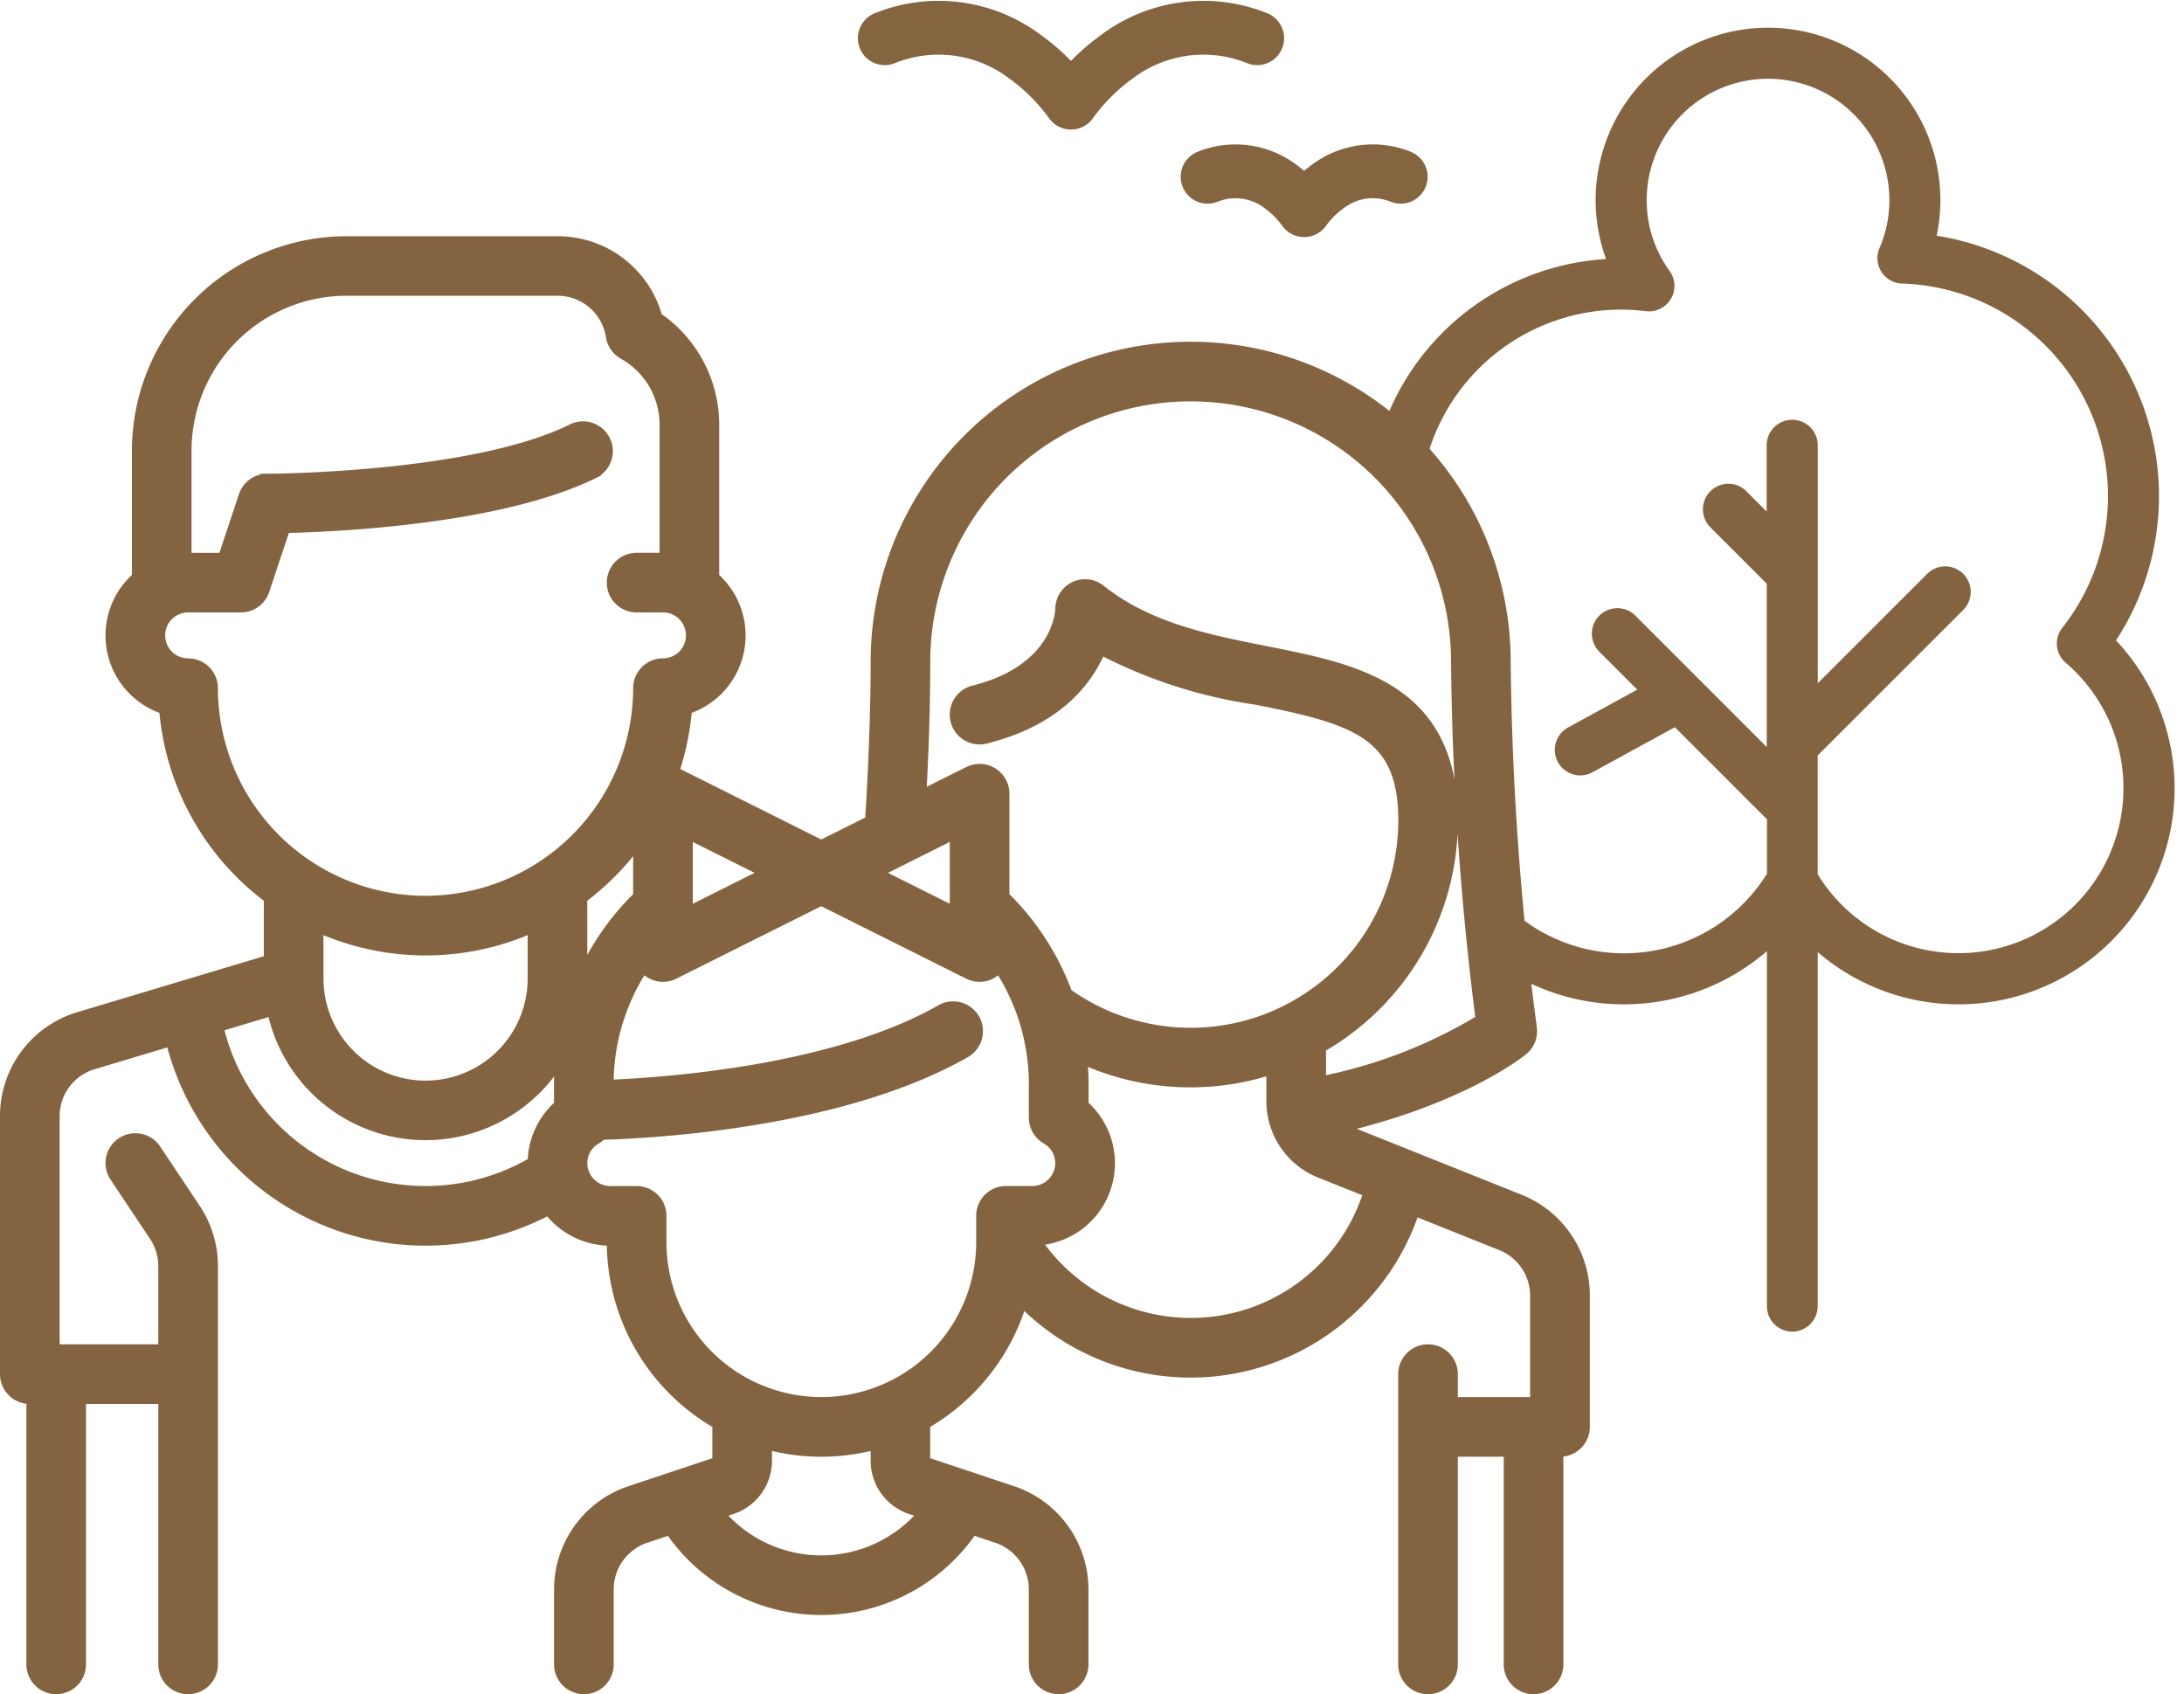 <svg xmlns="http://www.w3.org/2000/svg" width="121.767" height="94.454" viewBox="0 0 121.767 94.454">
  <g id="Gruppe_667" data-name="Gruppe 667" transform="translate(-1599.732 -4412.457)">
    <g id="love" transform="translate(1600.107 4404.58)">
      <g id="Gruppe_192" data-name="Gruppe 192" transform="translate(0 21.42)">
        <g id="Gruppe_191" data-name="Gruppe 191">
          <path id="Pfad_169" data-name="Pfad 169" d="M84.307,74.828,74.221,70.793a1.685,1.685,0,0,1-.156-.076c6.966-1.585,10.266-4.236,10.412-4.356a1.288,1.288,0,0,0,.459-1.178,166.79,166.79,0,0,1-1.458-20.411,17.468,17.468,0,1,0-34.936,0c0,2.639-.12,5.867-.315,8.923L45.416,55.1l-8.25-4.125c-.024-.012-.049-.02-.073-.031a14.422,14.422,0,0,0,.743-3.6A4.226,4.226,0,0,0,39.349,40.1V31.533a7.165,7.165,0,0,0-3.156-5.911,5.66,5.66,0,0,0-5.486-4.2H18.939A11.6,11.6,0,0,0,7.354,33V40.1a4.226,4.226,0,0,0,1.512,7.244,14.52,14.52,0,0,0,5.843,10.564v3.559L4.062,64.66A5.665,5.665,0,0,0,0,70.119V84.488a1.287,1.287,0,0,0,1.287,1.287h.184v14.893a1.287,1.287,0,0,0,2.575,0V85.775h4.78v14.893a1.287,1.287,0,0,0,2.575,0v-22.2a5.683,5.683,0,0,0-.957-3.162l-2.2-3.3A1.287,1.287,0,1,0,6.1,73.434l2.2,3.3a3.115,3.115,0,0,1,.525,1.734V83.2H2.575V70.119A3.106,3.106,0,0,1,4.8,67.126L9.222,65.8a14.528,14.528,0,0,0,21.014,9.415,4.225,4.225,0,0,0,3.412,1.735h.184v.184a11.59,11.59,0,0,0,5.884,10.079v2.1a.183.183,0,0,1-.125.174l-4.8,1.6a5.693,5.693,0,0,0-3.9,5.408v4.174a1.287,1.287,0,0,0,2.575,0V96.494A3.121,3.121,0,0,1,35.6,93.529l1.412-.471a10.113,10.113,0,0,0,16.8,0l1.412.471a3.121,3.121,0,0,1,2.137,2.965v4.174a1.287,1.287,0,0,0,2.575,0V96.494a5.693,5.693,0,0,0-3.9-5.408l-4.8-1.6a.183.183,0,0,1-.125-.174v-2.1a11.631,11.631,0,0,0,5.451-6.949,13.054,13.054,0,0,0,21.869-5.009l4.914,1.966a3.11,3.11,0,0,1,1.965,2.9v6.022h-4.78V84.488a1.287,1.287,0,0,0-2.575,0v16.181a1.287,1.287,0,1,0,2.575,0V88.717h3.309v11.951a1.287,1.287,0,0,0,2.575,0V88.717H86.6A1.287,1.287,0,0,0,87.89,87.43V80.121A5.672,5.672,0,0,0,84.307,74.828ZM51.116,44.772a14.893,14.893,0,1,1,29.786,0,169.033,169.033,0,0,0,1.379,19.995,27.562,27.562,0,0,1-9.1,3.51V66.228A14.415,14.415,0,0,0,75.135,64.9a14.493,14.493,0,0,0,5.4-11.3c0-7.277-5.263-8.322-10.352-9.332-3.238-.643-6.587-1.308-9.254-3.441a1.287,1.287,0,0,0-2.092,1.005c0,.034-.056,3.422-4.909,4.635a1.288,1.288,0,0,0,.625,2.5c4.061-1.015,5.718-3.294,6.394-5.006a26.965,26.965,0,0,0,8.734,2.834c5.44,1.08,8.279,1.873,8.279,6.806a11.918,11.918,0,0,1-4.444,9.3,11.949,11.949,0,0,1-14.462.417,14.548,14.548,0,0,0-3.525-5.433V52.127a1.287,1.287,0,0,0-1.863-1.151l-2.78,1.39C51.039,49.684,51.116,47.135,51.116,44.772Zm1.838,9.438v4.659l-4.66-2.33Zm-15.077,0,4.659,2.33-4.659,2.33Zm-6.988,14.1V69.53a4.23,4.23,0,0,0-1.471,3.19,11.952,11.952,0,0,1-17.725-7.661l3.181-.954a8.639,8.639,0,0,0,16.14,2.307A14.477,14.477,0,0,0,30.89,68.307ZM17.284,62.421V59.439a14.507,14.507,0,0,0,12.135,0v2.984a6.067,6.067,0,0,1-12.134.016C17.285,62.433,17.284,62.427,17.284,62.421Zm6.067-4.227A11.964,11.964,0,0,1,11.4,46.243a1.287,1.287,0,0,0-1.287-1.287,1.654,1.654,0,0,1,0-3.309h2.942a1.287,1.287,0,0,0,1.221-.88l1.182-3.545c2.959-.067,12.13-.483,17.295-3.065a1.287,1.287,0,0,0-1.151-2.3c-5.541,2.771-16.961,2.806-17.076,2.806a1.287,1.287,0,0,0-1.221.88l-1.177,3.532H10.113c-.061,0-.123,0-.184,0V33a9.02,9.02,0,0,1,9.009-9.009H30.707a3.1,3.1,0,0,1,3.072,2.634,1.287,1.287,0,0,0,.639.919,4.6,4.6,0,0,1,2.357,3.984v7.543c-.061,0-.122,0-.184,0H35.119a1.287,1.287,0,0,0,0,2.575H36.59a1.654,1.654,0,1,1,0,3.309A1.287,1.287,0,0,0,35.3,46.243,11.965,11.965,0,0,1,23.352,58.194Zm8.642,4.23V57.907A14.643,14.643,0,0,0,35.3,54.486v3.4a14.546,14.546,0,0,0-3.318,4.9C31.99,62.662,31.994,62.543,31.994,62.423ZM51.249,92.2a7.532,7.532,0,0,1-11.665,0l.821-.273a2.755,2.755,0,0,0,1.886-2.617V88.285a11.525,11.525,0,0,0,6.251,0v1.026a2.754,2.754,0,0,0,1.886,2.617Zm4.464-17.827a1.287,1.287,0,0,0-1.287,1.287v1.28c0,.011,0,.022,0,.033v.157a9.009,9.009,0,0,1-18.019,0V75.662a1.287,1.287,0,0,0-1.287-1.287H33.649a1.656,1.656,0,0,1-1.654-1.654,1.635,1.635,0,0,1,.831-1.421,1.28,1.28,0,0,0,.3-.25c3.183-.092,13.5-.691,20.28-4.566a1.287,1.287,0,1,0-1.278-2.236c-5.94,3.394-15.273,4.074-18.667,4.209v-.15A11.963,11.963,0,0,1,35.5,61.639a1.284,1.284,0,0,0,1.662.465l8.25-4.125,8.25,4.125a1.28,1.28,0,0,0,1.662-.465,11.963,11.963,0,0,1,2.039,6.668v1.879a1.287,1.287,0,0,0,.64,1.113,1.635,1.635,0,0,1,.831,1.421,1.656,1.656,0,0,1-1.654,1.654Zm10.3,7.355a10.494,10.494,0,0,1-8.8-4.781,4.218,4.218,0,0,0,2.729-7.419V68.307a14.477,14.477,0,0,0-.083-1.544,14.517,14.517,0,0,0,10.746.609v1.885a4.209,4.209,0,0,0,2.659,3.927l2.776,1.11A10.474,10.474,0,0,1,66.009,81.729Z" transform="translate(0 -21.42)" fill="#846440" stroke="#846440" stroke-width="0.75"/>
        </g>
      </g>
    </g>
    <path id="Pfad_177" data-name="Pfad 177" d="M55.755,72.137a8.013,8.013,0,0,0-7.849,1.052,11.242,11.242,0,0,0-2.533,2.54,11.242,11.242,0,0,0-2.533-2.54,8.011,8.011,0,0,0-7.849-1.052" transform="translate(1614.071 4342.45)" fill="none" stroke="#856440" stroke-linecap="round" stroke-linejoin="round" stroke-width="3"/>
    <path id="Pfad_178" data-name="Pfad 178" d="M45.756,71.854a4.154,4.154,0,0,0-4.07.545,5.829,5.829,0,0,0-1.314,1.317A5.829,5.829,0,0,0,39.06,72.4a4.154,4.154,0,0,0-4.07-.545" transform="translate(1632.071 4350.457)" fill="none" stroke="#856440" stroke-linecap="round" stroke-linejoin="round" stroke-width="3"/>
    <path id="Differenzmenge_2" data-name="Differenzmenge 2" d="M15631.96,72.7a1.423,1.423,0,0,1-1.422-1.422V51.486a12.2,12.2,0,0,1-14.17,1.274c-.605-1.856-1.085-3.563-1.426-5.074a9.379,9.379,0,0,0,15.6-.522V44.136L15625.407,39l-4.592,2.51a1.414,1.414,0,0,1-1.929-.566,1.419,1.419,0,0,1,.565-1.929l3.857-2.11-2.113-2.114a1.421,1.421,0,0,1,1.007-2.427,1.411,1.411,0,0,1,1,.415l3.438,3.437,0,0,3.889,3.889V31l-3.143-3.143a1.424,1.424,0,0,1,1.007-2.43,1.406,1.406,0,0,1,1,.418l1.131,1.131V23.284a1.424,1.424,0,0,1,2.849,0V36.55l6.1-6.1a1.425,1.425,0,0,1,2.012,0,1.427,1.427,0,0,1,0,2.011l-8.085,8.081a.085.085,0,0,1-.016.016.085.085,0,0,0-.016.016v6.623a9.2,9.2,0,1,0,13.836-11.785,1.41,1.41,0,0,1-.192-1.96,11.858,11.858,0,0,0-8.937-19.187,1.407,1.407,0,0,1-1.155-.656,1.425,1.425,0,0,1-.105-1.324,6.7,6.7,0,0,0,.55-2.671,6.765,6.765,0,0,0-13.53,0,6.682,6.682,0,0,0,1.277,3.948,1.421,1.421,0,0,1-1.328,2.243,11.345,11.345,0,0,0-1.387-.086,11.231,11.231,0,0,0-10.937,8.741,12.081,12.081,0,0,0-2.073-2.849,14.088,14.088,0,0,1,12.182-8.713,9.61,9.61,0,1,1,18.433-1.3,14.7,14.7,0,0,1,10,22.561,12.045,12.045,0,0,1-16.633,17.379V71.274A1.426,1.426,0,0,1,15631.96,72.7Zm-17.508-35.171v0c-.036-.961-.105-1.942-.207-2.916.129.137.273.283.43.433a1.412,1.412,0,0,1,.188,1.842c-.143.2-.28.42-.409.642Z" transform="translate(-13932.293 4414)" fill="#846440" stroke="rgba(0,0,0,0)" stroke-miterlimit="10" stroke-width="1"/>
  </g>
</svg>
